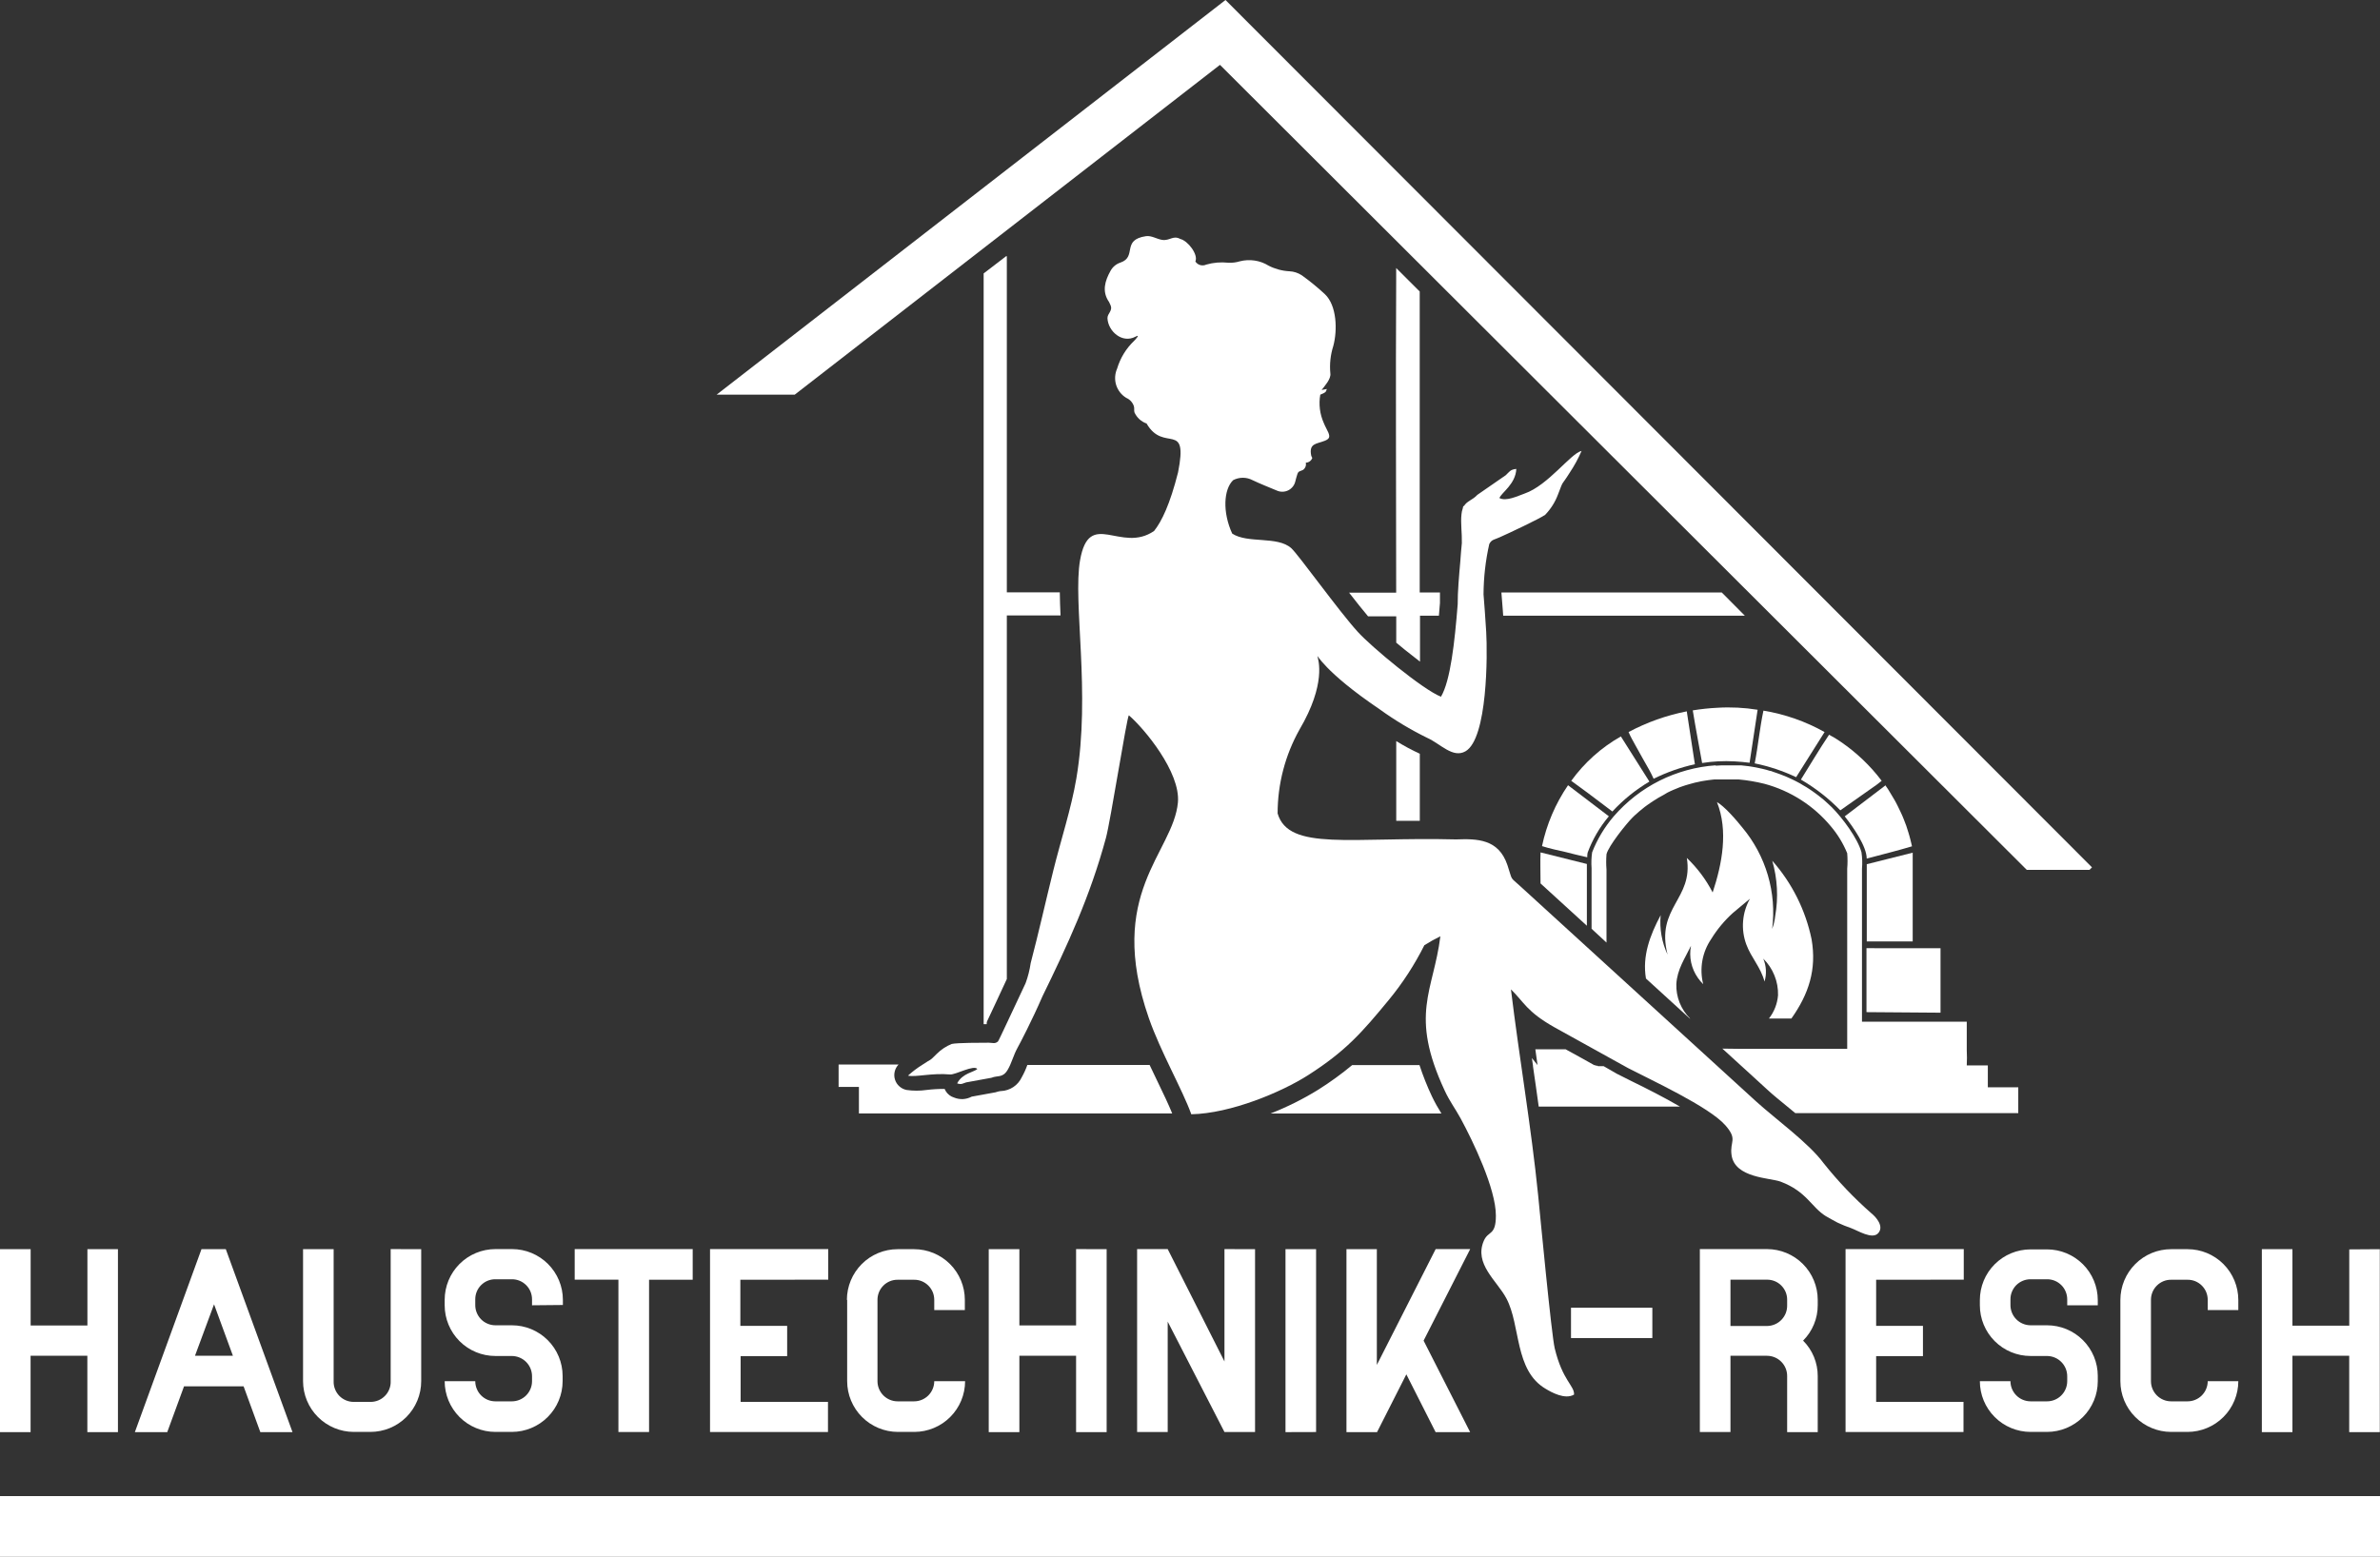 <svg width="81" height="53" viewBox="0 0 81 53" fill="none" xmlns="http://www.w3.org/2000/svg">
<rect x="0" y="0" width="81" height="53" fill="#333333" stroke="none"/>
<g clip-path="url(#clip0_866_4817)">
<path d="M2.975 42.527V45.125H1.043V42.527H0V48.755H1.041V46.156H2.973V48.755H4.014V42.527H2.975ZM8.85 48.755H9.955L7.685 42.527H6.857L4.59 48.755H5.692L6.263 47.197H8.291L8.86 48.755H8.85ZM7.285 44.404L7.927 46.156H6.636L7.285 44.404ZM13.296 42.524V47.021C13.3 47.113 13.284 47.206 13.25 47.292C13.217 47.378 13.166 47.456 13.101 47.522C13.036 47.588 12.959 47.64 12.873 47.675C12.787 47.71 12.696 47.727 12.603 47.726H12.041C11.95 47.726 11.858 47.709 11.774 47.673C11.689 47.638 11.612 47.586 11.548 47.52C11.484 47.454 11.434 47.376 11.401 47.29C11.367 47.204 11.352 47.113 11.355 47.021V42.527H10.314V47.021C10.315 47.479 10.497 47.918 10.821 48.241C11.145 48.565 11.584 48.747 12.041 48.748H12.603C12.83 48.748 13.055 48.704 13.265 48.618C13.476 48.531 13.667 48.404 13.828 48.244C13.988 48.083 14.116 47.893 14.203 47.683C14.29 47.473 14.335 47.248 14.335 47.021V42.527L13.296 42.524ZM19.157 44.427V44.251C19.157 43.793 18.974 43.355 18.651 43.031C18.327 42.707 17.888 42.525 17.43 42.524H16.859C16.401 42.525 15.963 42.707 15.639 43.031C15.316 43.355 15.134 43.794 15.134 44.251V44.437C15.134 44.894 15.316 45.333 15.639 45.657C15.963 45.981 16.401 46.163 16.859 46.163H17.421C17.511 46.164 17.601 46.182 17.684 46.217C17.768 46.252 17.844 46.303 17.908 46.368C17.971 46.432 18.022 46.508 18.056 46.592C18.09 46.676 18.107 46.766 18.107 46.856V47.021C18.107 47.203 18.035 47.377 17.906 47.506C17.777 47.635 17.603 47.707 17.421 47.707H16.859C16.769 47.707 16.68 47.689 16.597 47.655C16.514 47.62 16.438 47.57 16.375 47.506C16.311 47.442 16.261 47.367 16.227 47.283C16.192 47.2 16.175 47.111 16.175 47.021H15.134C15.134 47.478 15.316 47.917 15.639 48.241C15.963 48.565 16.401 48.747 16.859 48.748H17.421C17.878 48.747 18.317 48.565 18.641 48.241C18.965 47.918 19.147 47.479 19.148 47.021V46.842C19.147 46.385 18.965 45.946 18.641 45.623C18.317 45.3 17.878 45.118 17.421 45.118H16.859C16.767 45.118 16.677 45.099 16.593 45.063C16.508 45.028 16.432 44.975 16.369 44.91C16.305 44.844 16.255 44.766 16.222 44.681C16.188 44.596 16.173 44.505 16.175 44.413V44.237C16.174 44.147 16.191 44.057 16.225 43.974C16.259 43.891 16.309 43.815 16.373 43.751C16.437 43.687 16.512 43.636 16.596 43.602C16.679 43.568 16.769 43.55 16.859 43.551H17.421C17.511 43.55 17.6 43.568 17.684 43.602C17.767 43.636 17.843 43.687 17.907 43.751C17.971 43.814 18.022 43.89 18.056 43.974C18.09 44.057 18.107 44.147 18.107 44.237V44.437L19.157 44.427ZM23.582 42.524H19.559V43.565H21.047V48.752H22.09V43.568H23.575V42.527L23.582 42.524ZM28.188 43.565V42.524H24.165V48.752H28.179V47.726H25.206V46.168H26.79V45.137H25.197V43.568L28.188 43.565ZM28.832 44.251V47.021C28.833 47.479 29.015 47.918 29.339 48.241C29.663 48.565 30.102 48.747 30.559 48.748H31.119C31.577 48.747 32.016 48.565 32.339 48.241C32.663 47.918 32.845 47.479 32.846 47.021H31.796C31.796 47.203 31.723 47.377 31.595 47.506C31.466 47.635 31.291 47.707 31.109 47.707H30.55C30.368 47.707 30.194 47.635 30.065 47.506C29.936 47.377 29.864 47.203 29.864 47.021V44.254C29.863 44.163 29.881 44.074 29.915 43.99C29.949 43.907 30 43.831 30.064 43.767C30.127 43.703 30.203 43.653 30.287 43.618C30.37 43.584 30.46 43.567 30.55 43.568H31.109C31.2 43.567 31.289 43.584 31.373 43.618C31.456 43.653 31.532 43.703 31.596 43.767C31.66 43.831 31.71 43.907 31.745 43.99C31.779 44.074 31.796 44.163 31.796 44.254V44.599H32.837V44.254C32.837 43.795 32.655 43.356 32.331 43.032C32.007 42.709 31.567 42.527 31.109 42.527H30.55C30.092 42.527 29.653 42.709 29.329 43.033C29.006 43.357 28.823 43.796 28.823 44.254L28.832 44.251ZM36.623 42.524V45.123H34.693V42.527H33.65V48.755H34.693V46.156H36.623V48.755H37.663V42.527L36.623 42.524ZM41.673 42.524V46.349L39.741 42.524H38.7V48.752H39.741V44.993L41.673 48.752H42.714V42.527L41.673 42.524ZM44.791 48.752V42.527H43.75V48.755L44.791 48.752ZM48.452 45.637L50.036 42.524H48.861L46.859 46.467V42.527H45.825V48.755H46.866L47.863 46.788L48.859 48.755H50.034L48.45 45.64L48.452 45.637ZM61.864 44.251C61.864 43.794 61.682 43.355 61.359 43.031C61.035 42.707 60.597 42.525 60.139 42.524H57.852V48.752H58.894V46.156H60.139C60.23 46.157 60.319 46.175 60.403 46.21C60.486 46.245 60.562 46.296 60.625 46.361C60.689 46.425 60.739 46.501 60.773 46.585C60.807 46.669 60.824 46.759 60.823 46.849V48.755H61.864V46.849C61.865 46.625 61.821 46.403 61.736 46.195C61.65 45.987 61.524 45.798 61.366 45.64C61.525 45.481 61.651 45.292 61.736 45.084C61.822 44.877 61.865 44.654 61.864 44.43V44.254V44.251ZM58.894 43.565H60.139C60.229 43.565 60.319 43.582 60.402 43.616C60.485 43.65 60.561 43.701 60.625 43.765C60.688 43.829 60.739 43.905 60.773 43.988C60.807 44.072 60.824 44.161 60.823 44.251V44.437C60.825 44.528 60.809 44.619 60.776 44.704C60.742 44.789 60.692 44.867 60.629 44.932C60.565 44.998 60.489 45.05 60.405 45.086C60.321 45.122 60.23 45.141 60.139 45.142H58.894V43.568V43.565ZM66.834 43.565V42.524H62.811V48.752H66.825V47.726H63.852V46.168H65.445V45.137H63.852V43.568L66.834 43.565ZM71.395 44.437V44.261C71.395 43.803 71.213 43.364 70.889 43.04C70.565 42.717 70.126 42.534 69.668 42.534H69.107C68.649 42.534 68.21 42.717 67.887 43.04C67.563 43.364 67.382 43.803 67.382 44.261V44.437C67.382 44.894 67.563 45.333 67.887 45.657C68.21 45.981 68.649 46.163 69.107 46.163H69.668C69.759 46.164 69.849 46.182 69.932 46.217C70.016 46.252 70.091 46.303 70.155 46.368C70.219 46.432 70.269 46.508 70.304 46.592C70.338 46.676 70.355 46.766 70.355 46.856V47.021C70.355 47.203 70.282 47.377 70.153 47.506C70.025 47.635 69.85 47.707 69.668 47.707H69.107C68.925 47.706 68.751 47.634 68.623 47.505C68.495 47.377 68.423 47.203 68.423 47.021H67.382C67.382 47.478 67.563 47.917 67.887 48.241C68.21 48.565 68.649 48.747 69.107 48.748H69.668C70.126 48.747 70.565 48.565 70.889 48.241C71.213 47.918 71.395 47.479 71.395 47.021V46.842C71.395 46.385 71.213 45.946 70.889 45.623C70.565 45.3 70.126 45.118 69.668 45.118H69.107C69.015 45.117 68.925 45.099 68.841 45.063C68.757 45.027 68.68 44.975 68.617 44.909C68.553 44.843 68.503 44.766 68.47 44.681C68.437 44.596 68.421 44.505 68.423 44.413V44.237C68.422 44.147 68.439 44.058 68.474 43.974C68.508 43.891 68.558 43.815 68.621 43.751C68.685 43.688 68.761 43.637 68.844 43.603C68.927 43.568 69.016 43.551 69.107 43.551H69.668C69.759 43.55 69.848 43.568 69.932 43.602C70.015 43.636 70.091 43.687 70.155 43.751C70.219 43.814 70.269 43.89 70.303 43.974C70.338 44.057 70.355 44.147 70.355 44.237V44.437H71.395ZM72.164 44.261V47.021C72.165 47.479 72.347 47.918 72.671 48.241C72.994 48.565 73.433 48.747 73.891 48.748H74.451C74.908 48.747 75.347 48.565 75.671 48.241C75.995 47.918 76.177 47.479 76.178 47.021H75.137C75.137 47.203 75.064 47.377 74.936 47.506C74.807 47.635 74.632 47.707 74.451 47.707H73.891C73.709 47.707 73.535 47.635 73.406 47.506C73.277 47.377 73.205 47.203 73.205 47.021V44.254C73.204 44.163 73.222 44.074 73.256 43.99C73.29 43.907 73.341 43.831 73.405 43.767C73.469 43.703 73.544 43.653 73.628 43.618C73.711 43.584 73.801 43.567 73.891 43.568H74.451C74.541 43.567 74.63 43.584 74.714 43.618C74.797 43.653 74.873 43.703 74.937 43.767C75.001 43.831 75.052 43.907 75.086 43.99C75.12 44.074 75.137 44.163 75.137 44.254V44.599H76.178V44.254C76.177 43.796 75.995 43.357 75.671 43.033C75.347 42.709 74.908 42.527 74.451 42.527H73.891C73.433 42.527 72.994 42.709 72.671 43.033C72.347 43.357 72.165 43.796 72.164 44.254V44.261ZM79.954 42.534V45.132H78.02V42.527H76.979V48.755H78.02V46.156H79.952V48.755H80.993V42.527L79.954 42.534Z" fill="white"/>
<path d="M0 50.933H81.002V53H0V50.933Z" fill="white"/>
<path fill-rule="evenodd" clip-rule="evenodd" d="M54.755 27.79C54.444 28.158 54.199 28.578 54.032 29.03C54.022 29.081 54.018 29.133 54.02 29.185L53.919 29.162C53.712 29.119 53.507 29.061 53.301 29.011C53.028 28.948 52.748 28.891 52.48 28.805C52.637 28.062 52.938 27.358 53.366 26.732L54.755 27.79Z" fill="white"/>
<path fill-rule="evenodd" clip-rule="evenodd" d="M64.156 26.721C64.23 26.822 64.298 26.928 64.36 27.038C64.402 27.106 64.442 27.174 64.482 27.242C64.522 27.31 64.558 27.383 64.593 27.454C64.628 27.524 64.663 27.595 64.696 27.668C64.729 27.74 64.762 27.811 64.79 27.886C64.818 27.961 64.849 28.032 64.875 28.107C64.901 28.182 64.926 28.257 64.95 28.342C64.973 28.426 64.997 28.492 65.016 28.577C65.034 28.661 65.056 28.729 65.072 28.812C64.602 28.953 64.132 29.07 63.662 29.195L63.531 29.23C63.531 28.816 63.075 28.161 62.783 27.792L64.163 26.742L64.156 26.721Z" fill="white"/>
<path fill-rule="evenodd" clip-rule="evenodd" d="M57.689 26.016C57.2 26.123 56.727 26.29 56.279 26.512C56.236 26.411 56.182 26.312 56.131 26.214C55.971 25.936 55.816 25.657 55.661 25.377C55.578 25.227 55.492 25.077 55.426 24.922C56.048 24.59 56.715 24.353 57.407 24.217L57.682 26.012L57.689 26.016Z" fill="white"/>
<path fill-rule="evenodd" clip-rule="evenodd" d="M60.017 24.193C60.748 24.313 61.451 24.56 62.097 24.922L61.129 26.458C60.679 26.245 60.206 26.087 59.719 25.988C59.836 25.391 59.89 24.783 60.017 24.189V24.193Z" fill="white"/>
<path fill-rule="evenodd" clip-rule="evenodd" d="M58.45 24.095C58.907 24.067 59.366 24.09 59.818 24.163L59.545 25.967C59.374 25.946 59.202 25.929 59.031 25.92C58.662 25.899 58.293 25.918 57.929 25.976C57.823 25.38 57.708 24.783 57.611 24.184C57.889 24.139 58.169 24.109 58.45 24.095Z" fill="white"/>
<path fill-rule="evenodd" clip-rule="evenodd" d="M62.25 25.013C62.391 25.087 62.528 25.17 62.659 25.262C63.188 25.624 63.655 26.07 64.04 26.582C63.927 26.676 63.808 26.764 63.686 26.845C63.429 27.028 63.173 27.209 62.915 27.388L62.633 27.587C62.235 27.179 61.784 26.827 61.291 26.54C61.611 26.032 61.914 25.511 62.25 25.013Z" fill="white"/>
<path fill-rule="evenodd" clip-rule="evenodd" d="M56.135 26.608C55.668 26.885 55.243 27.228 54.875 27.627L54.593 27.413C54.225 27.132 53.852 26.854 53.475 26.582C53.923 25.963 54.499 25.448 55.164 25.071L56.135 26.608Z" fill="white"/>
<path fill-rule="evenodd" clip-rule="evenodd" d="M65.096 29.028C65.096 29.096 65.096 29.167 65.096 29.23V32.05H63.533C63.533 31.981 63.533 31.913 63.533 31.845V29.421L65.098 29.028H65.096Z" fill="white"/>
<path fill-rule="evenodd" clip-rule="evenodd" d="M54.007 29.42V31.516L52.43 30.076V30.057C52.43 29.712 52.416 29.352 52.43 29.019L54.007 29.413V29.42Z" fill="white"/>
<path fill-rule="evenodd" clip-rule="evenodd" d="M28.527 37.003H29.232V37.905H30.081H34.167C36.282 37.905 38.085 37.905 38.78 37.905H39.894C39.767 37.593 39.591 37.224 39.401 36.832L39.126 36.256H34.964C34.913 36.401 34.849 36.541 34.774 36.674C34.71 36.81 34.611 36.925 34.487 37.008C34.362 37.09 34.218 37.138 34.069 37.144H34.052L33.977 37.158C33.945 37.17 33.912 37.18 33.878 37.187L33.07 37.334C32.978 37.383 32.877 37.411 32.774 37.417C32.67 37.422 32.567 37.404 32.471 37.365C32.441 37.355 32.412 37.344 32.384 37.33C32.278 37.274 32.194 37.182 32.149 37.071C31.942 37.07 31.736 37.082 31.531 37.107C31.307 37.139 31.08 37.139 30.856 37.107C30.765 37.089 30.68 37.047 30.61 36.985C30.54 36.924 30.488 36.844 30.46 36.755C30.432 36.666 30.428 36.572 30.45 36.481C30.471 36.39 30.517 36.307 30.581 36.24H28.541V37.001L28.527 37.003ZM59.153 35.706C60.542 35.706 61.933 35.706 63.324 35.706V34.783H66.936C66.936 35.107 66.936 35.429 66.936 35.751C66.945 35.924 66.945 36.097 66.936 36.27H67.653V37.015H67.848H68.405H68.689V37.896H61.101L60.816 37.661C60.581 37.466 60.346 37.281 60.147 37.095L59.531 36.531L59.221 36.249L58.619 35.699L59.153 35.706ZM46.011 36.259H48.31C48.429 36.622 48.57 36.977 48.733 37.323C48.829 37.524 48.938 37.719 49.057 37.908H43.241C43.807 37.687 44.352 37.415 44.869 37.095C45.271 36.842 45.656 36.562 46.021 36.259H46.011ZM52.328 36.259L52.253 35.721H53.282C53.607 35.897 53.933 36.08 54.26 36.263H54.272H54.286L54.316 36.28H54.33H54.347H54.359L54.385 36.296H54.401H54.415H54.431H54.443H54.46H54.471H54.488H54.5H54.516H54.532H54.547H54.563H54.577L55.031 36.557L55.531 36.808C56.015 37.043 56.648 37.365 57.176 37.673H52.476H52.368C52.305 37.203 52.239 36.759 52.173 36.301V36.28L52.136 36.021L52.328 36.259Z" fill="white"/>
<path fill-rule="evenodd" clip-rule="evenodd" d="M64.25 32.282C64.847 32.282 65.446 32.282 66.043 32.282V34.476L63.523 34.457V32.279L64.25 32.282Z" fill="white"/>
<path fill-rule="evenodd" clip-rule="evenodd" d="M58.386 26.068C58.512 26.057 58.639 26.053 58.766 26.056H58.891H59.013H59.138H59.26L59.384 26.07L59.507 26.084L59.629 26.103L59.751 26.124L59.873 26.15L59.993 26.176L60.113 26.206L60.233 26.242C60.273 26.242 60.312 26.265 60.35 26.277L60.468 26.317C60.508 26.328 60.547 26.343 60.585 26.359L60.7 26.404L60.816 26.451L60.928 26.502L61.039 26.554L61.149 26.61L61.26 26.669L61.365 26.733L61.474 26.796L61.577 26.862L61.68 26.932L61.779 27.003L61.88 27.078L61.976 27.155L62.073 27.233L62.164 27.315L62.256 27.4L62.345 27.484C62.703 27.844 63.222 28.535 63.353 29.016C63.38 29.201 63.386 29.389 63.37 29.575V36.153H63.311C63.287 36.149 63.263 36.15 63.239 36.156C63.216 36.162 63.194 36.173 63.175 36.189C63.158 36.389 63.158 36.591 63.175 36.792V36.391H62.867C62.867 35.608 62.867 34.824 62.867 34.041V29.578C62.882 29.401 62.882 29.223 62.867 29.047C62.731 28.715 62.544 28.407 62.312 28.133C61.726 27.427 60.935 26.921 60.049 26.683C59.761 26.612 59.467 26.562 59.17 26.535C59.046 26.535 58.921 26.535 58.797 26.535H58.574H58.461H58.35L58.24 26.547L58.129 26.561L58.019 26.578L57.908 26.596L57.798 26.62L57.69 26.643L57.582 26.672L57.474 26.702L57.368 26.733L57.262 26.768L57.157 26.805L57.053 26.848L56.95 26.89L56.849 26.935L56.748 26.984L56.635 27.052L56.538 27.106L56.44 27.16L56.346 27.219L56.252 27.278L56.158 27.341L56.066 27.405L55.977 27.47L55.89 27.541L55.803 27.611C55.775 27.635 55.746 27.658 55.721 27.684L55.636 27.759L55.556 27.837C55.34 28.053 54.743 28.802 54.675 29.08C54.661 29.255 54.661 29.431 54.675 29.606V32.089L54.167 31.619V29.556C54.154 29.376 54.16 29.195 54.186 29.016C54.36 28.571 54.608 28.158 54.919 27.794C55.355 27.289 55.887 26.875 56.484 26.576C57.081 26.278 57.731 26.1 58.397 26.054L58.386 26.068ZM54.532 36.405H54.374V36.318L54.532 36.407V36.405Z" fill="white"/>
<path d="M33.477 16.929C33.477 14.406 33.477 12.369 33.477 11.657V9.308L34.243 8.721H34.266V20.166H36.069C36.069 20.413 36.083 20.676 36.094 20.953H34.266V33.33C34.031 33.846 33.775 34.38 33.608 34.739C33.586 34.778 33.577 34.822 33.582 34.866H33.477V25.469C33.477 22.328 33.477 19.227 33.477 16.929Z" fill="white"/>
<path d="M47.517 9.538V9.125L48.318 9.924V20.171H49.007C49.007 20.296 49.007 20.406 49.007 20.526L48.971 20.961H48.328V22.525C48.259 22.474 48.189 22.42 48.121 22.363C47.916 22.206 47.709 22.039 47.519 21.879V20.982H46.56C46.382 20.773 46.154 20.484 45.914 20.176H47.517C47.517 16.633 47.498 13.086 47.517 9.543V9.538ZM51.108 20.171H58.599L59.384 20.961H51.159L51.145 20.763L51.1 20.197V20.171H51.108ZM48.321 24.017V24.287C48.041 24.125 47.764 23.942 47.514 23.773V23.444C47.799 23.66 48.078 23.86 48.321 24.017ZM48.321 25.662V27.943H47.519V25.229C47.778 25.39 48.046 25.534 48.323 25.662H48.321Z" fill="white"/>
<path fill-rule="evenodd" clip-rule="evenodd" d="M42.716 21.087C42.741 21.311 42.753 21.537 42.752 21.762C42.752 22.133 42.752 22.185 42.632 22.3C42.603 22.344 42.56 22.377 42.51 22.394C42.461 22.411 42.406 22.411 42.357 22.394L42.199 22.366L42.434 22.713C42.643 23.046 42.879 23.36 43.139 23.653C43.362 23.9 43.402 23.853 43.402 23.312C43.365 22.544 43.17 21.792 42.831 21.102L42.693 20.817L42.726 21.078L42.716 21.087Z" fill="white"/>
<path fill-rule="evenodd" clip-rule="evenodd" d="M50.273 16.854C50.109 17.028 49.923 17.054 49.818 17.237L49.803 17.218C49.793 17.251 49.785 17.285 49.78 17.319C49.759 17.378 49.745 17.44 49.74 17.503C49.705 17.817 49.761 18.144 49.752 18.489C49.733 18.677 49.714 18.898 49.7 19.11C49.658 19.579 49.606 20.178 49.611 20.568C49.507 21.877 49.364 23.171 49.042 23.719C48.433 23.484 46.659 22.013 46.206 21.506C45.562 20.801 44.182 18.87 43.945 18.661C43.475 18.24 42.462 18.513 41.936 18.165C41.602 17.437 41.644 16.659 41.968 16.347C42.07 16.293 42.184 16.265 42.299 16.265C42.414 16.265 42.527 16.293 42.629 16.347C42.897 16.474 43.172 16.582 43.447 16.697C43.509 16.726 43.578 16.741 43.647 16.74C43.717 16.739 43.785 16.723 43.847 16.691C43.908 16.66 43.962 16.615 44.004 16.56C44.046 16.505 44.075 16.441 44.088 16.373C44.107 16.307 44.123 16.232 44.145 16.171C44.153 16.142 44.164 16.115 44.178 16.088C44.234 16.013 44.323 16.041 44.391 15.957C44.415 15.929 44.432 15.895 44.441 15.859C44.449 15.823 44.449 15.786 44.441 15.75C44.49 15.75 44.537 15.734 44.577 15.705C44.616 15.677 44.646 15.636 44.662 15.59C44.646 15.564 44.633 15.535 44.624 15.506C44.544 15.083 44.805 15.12 45.094 15.003C45.244 14.94 45.27 14.876 45.207 14.723C45.16 14.615 45.096 14.512 45.054 14.402C44.918 14.099 44.876 13.762 44.934 13.436C45.12 13.358 45.12 13.358 45.157 13.243L44.979 13.276C45.085 13.14 45.303 12.9 45.277 12.715C45.246 12.398 45.281 12.078 45.378 11.775C45.519 11.249 45.503 10.403 45.089 10.013C44.84 9.782 44.577 9.567 44.3 9.369C44.175 9.288 44.03 9.241 43.881 9.235C43.636 9.222 43.395 9.157 43.176 9.045C43.031 8.955 42.869 8.895 42.699 8.87C42.53 8.845 42.357 8.854 42.192 8.897C42.065 8.936 41.932 8.952 41.799 8.944C41.548 8.917 41.295 8.938 41.052 9.008C40.988 9.038 40.916 9.043 40.848 9.024C40.78 9.005 40.721 8.961 40.683 8.902C40.789 8.667 40.429 8.197 40.171 8.136C39.919 8 39.818 8.206 39.548 8.166C39.369 8.138 39.188 8.014 39.003 8.04C38.154 8.164 38.709 8.744 38.133 8.939C37.99 8.986 37.87 9.085 37.797 9.217C37.605 9.562 37.494 9.921 37.746 10.283C37.76 10.309 37.772 10.336 37.783 10.363C37.896 10.579 37.687 10.662 37.691 10.833C37.71 11.275 38.192 11.707 38.648 11.46C38.829 11.361 38.629 11.575 38.594 11.608C38.324 11.866 38.127 12.19 38.02 12.548C37.942 12.723 37.93 12.921 37.986 13.104C38.043 13.287 38.165 13.444 38.328 13.544C38.389 13.57 38.444 13.608 38.489 13.657C38.534 13.706 38.568 13.763 38.589 13.826C38.613 13.889 38.589 13.979 38.61 14.04C38.65 14.127 38.706 14.206 38.777 14.271C38.848 14.336 38.931 14.386 39.022 14.418C39.611 15.438 40.45 14.282 40.093 16.084C39.818 17.169 39.539 17.747 39.278 18.076C38.145 18.856 37.071 17.3 36.759 19.07C36.507 20.498 37.127 23.582 36.632 26.503C36.458 27.532 36.105 28.596 35.847 29.639C35.588 30.682 35.356 31.73 35.078 32.787C35.044 33.021 34.986 33.251 34.904 33.473C34.479 34.37 33.983 35.451 33.964 35.456C33.861 35.543 33.793 35.501 33.652 35.498C33.417 35.498 32.573 35.498 32.392 35.54C32.202 35.616 32.03 35.73 31.885 35.874C31.588 36.168 31.758 36.001 31.393 36.248C31.219 36.356 31.055 36.48 30.902 36.619C31.168 36.678 31.713 36.522 32.336 36.579C32.519 36.593 33.147 36.24 33.262 36.393C33.156 36.497 32.752 36.536 32.575 36.882C32.724 36.934 32.771 36.882 32.881 36.849L33.741 36.692C33.962 36.602 34.127 36.706 34.296 36.419C34.427 36.198 34.489 35.93 34.625 35.681C34.702 35.545 35.132 34.721 35.475 33.926C36.326 32.183 37.097 30.529 37.64 28.523C37.795 27.95 38.345 24.447 38.418 24.351C38.942 24.799 40.18 26.289 40.089 27.316C39.931 29.04 37.619 30.405 39.099 34.66C39.501 35.813 40.248 37.105 40.544 37.934C41.886 37.908 43.621 37.178 44.521 36.602C45.801 35.782 46.344 35.16 47.268 34.039C47.739 33.466 48.144 32.842 48.476 32.179C48.652 32.068 48.834 31.966 49.021 31.875C48.786 33.755 47.956 34.523 49.167 37.126C49.338 37.497 49.526 37.737 49.712 38.078C50.128 38.846 50.913 40.472 50.91 41.386C50.91 42.078 50.652 41.891 50.501 42.238C50.158 43.028 50.946 43.599 51.265 44.198C51.761 45.123 51.533 46.653 52.607 47.282C52.802 47.4 53.265 47.658 53.571 47.477C53.585 47.172 53.18 47.007 52.913 45.903C52.802 45.447 52.414 41.348 52.349 40.695C52.114 38.364 51.707 36.02 51.423 33.682C51.867 34.112 51.956 34.439 52.898 34.97L55.406 36.36C56.174 36.76 58.165 37.676 58.719 38.308C59.154 38.804 58.863 38.846 58.931 39.323C59.041 40.108 60.245 40.096 60.599 40.227C61.495 40.566 61.643 41.096 62.139 41.402C62.258 41.477 62.388 41.538 62.538 41.623C62.687 41.693 62.839 41.755 62.994 41.808C63.229 41.893 63.72 42.208 63.922 41.982C64.124 41.757 63.868 41.449 63.687 41.303C63.096 40.784 62.553 40.213 62.063 39.598C61.556 38.909 60.418 38.089 59.767 37.497L51.756 30.184C51.366 29.822 51.495 30.029 51.303 29.451C51.004 28.561 50.276 28.551 49.559 28.577C46.004 28.485 43.858 28.984 43.482 27.692C43.482 26.692 43.738 25.709 44.227 24.837C46.06 21.722 43.115 21.548 46.953 24.146C47.464 24.516 48.006 24.841 48.572 25.119C49.026 25.321 49.444 25.824 49.876 25.577C50.631 25.142 50.626 22.262 50.581 21.515C50.551 21.008 50.518 20.59 50.49 20.235C50.493 19.659 50.558 19.084 50.685 18.522C50.765 18.358 50.875 18.372 51.049 18.287C51.331 18.163 52.381 17.669 52.586 17.528C52.78 17.327 52.931 17.087 53.028 16.824C53.23 16.295 53.112 16.589 53.427 16.086C53.582 15.853 53.716 15.607 53.827 15.351C53.465 15.426 52.689 16.525 51.888 16.802C51.653 16.885 51.26 17.08 51.03 16.955C51.103 16.767 51.58 16.485 51.606 15.964C51.394 15.983 51.371 16.065 51.246 16.178L50.269 16.854H50.273Z" fill="white"/>
<path d="M71.198 29.528L71.114 29.613H68.978L41.52 2.208L27.047 13.436H24.389L41.708 0L71.198 29.528Z" fill="white"/>
<path fill-rule="evenodd" clip-rule="evenodd" d="M58.422 27.301C58.678 27.43 59.115 27.942 59.303 28.179C59.699 28.653 59.993 29.204 60.167 29.796C60.341 30.389 60.391 31.011 60.313 31.623C60.367 31.481 60.401 31.333 60.417 31.182C60.527 30.556 60.493 29.913 60.316 29.302C60.988 30.062 61.45 30.985 61.655 31.978C61.832 33.005 61.559 33.841 60.967 34.675C60.713 34.675 60.459 34.675 60.203 34.675C60.382 34.447 60.489 34.172 60.513 33.883C60.519 33.652 60.478 33.422 60.391 33.208C60.305 32.993 60.175 32.798 60.01 32.636C60.115 32.883 60.13 33.159 60.053 33.416C59.921 32.92 59.602 32.61 59.432 32.15C59.339 31.897 59.302 31.628 59.324 31.36C59.345 31.091 59.425 30.831 59.557 30.597C59.364 30.761 59.167 30.916 58.974 31.083C58.689 31.341 58.442 31.637 58.241 31.964C58.088 32.187 57.985 32.439 57.937 32.705C57.89 32.971 57.9 33.244 57.966 33.505C57.899 33.44 57.839 33.368 57.785 33.291C57.675 33.134 57.597 32.957 57.556 32.769C57.516 32.581 57.514 32.388 57.55 32.199C57.343 32.631 57.08 33.002 57.052 33.501C57.045 33.718 57.083 33.935 57.164 34.137C57.245 34.339 57.367 34.522 57.522 34.675H57.51L56.018 33.313C55.889 32.549 56.152 31.844 56.518 31.156C56.476 31.616 56.557 32.079 56.753 32.497C56.342 30.883 57.639 30.618 57.409 29.208C57.766 29.548 58.063 29.945 58.288 30.383C58.61 29.408 58.826 28.29 58.434 27.305L58.422 27.301Z" fill="white"/>
<path d="M56.235 45.553V44.52H53.467V45.553H56.235Z" fill="white"/>
</g>
<defs>
<clipPath id="clip0_866_4817">
<rect width="81" height="53" fill="white"/>
</clipPath>
</defs>
</svg>
